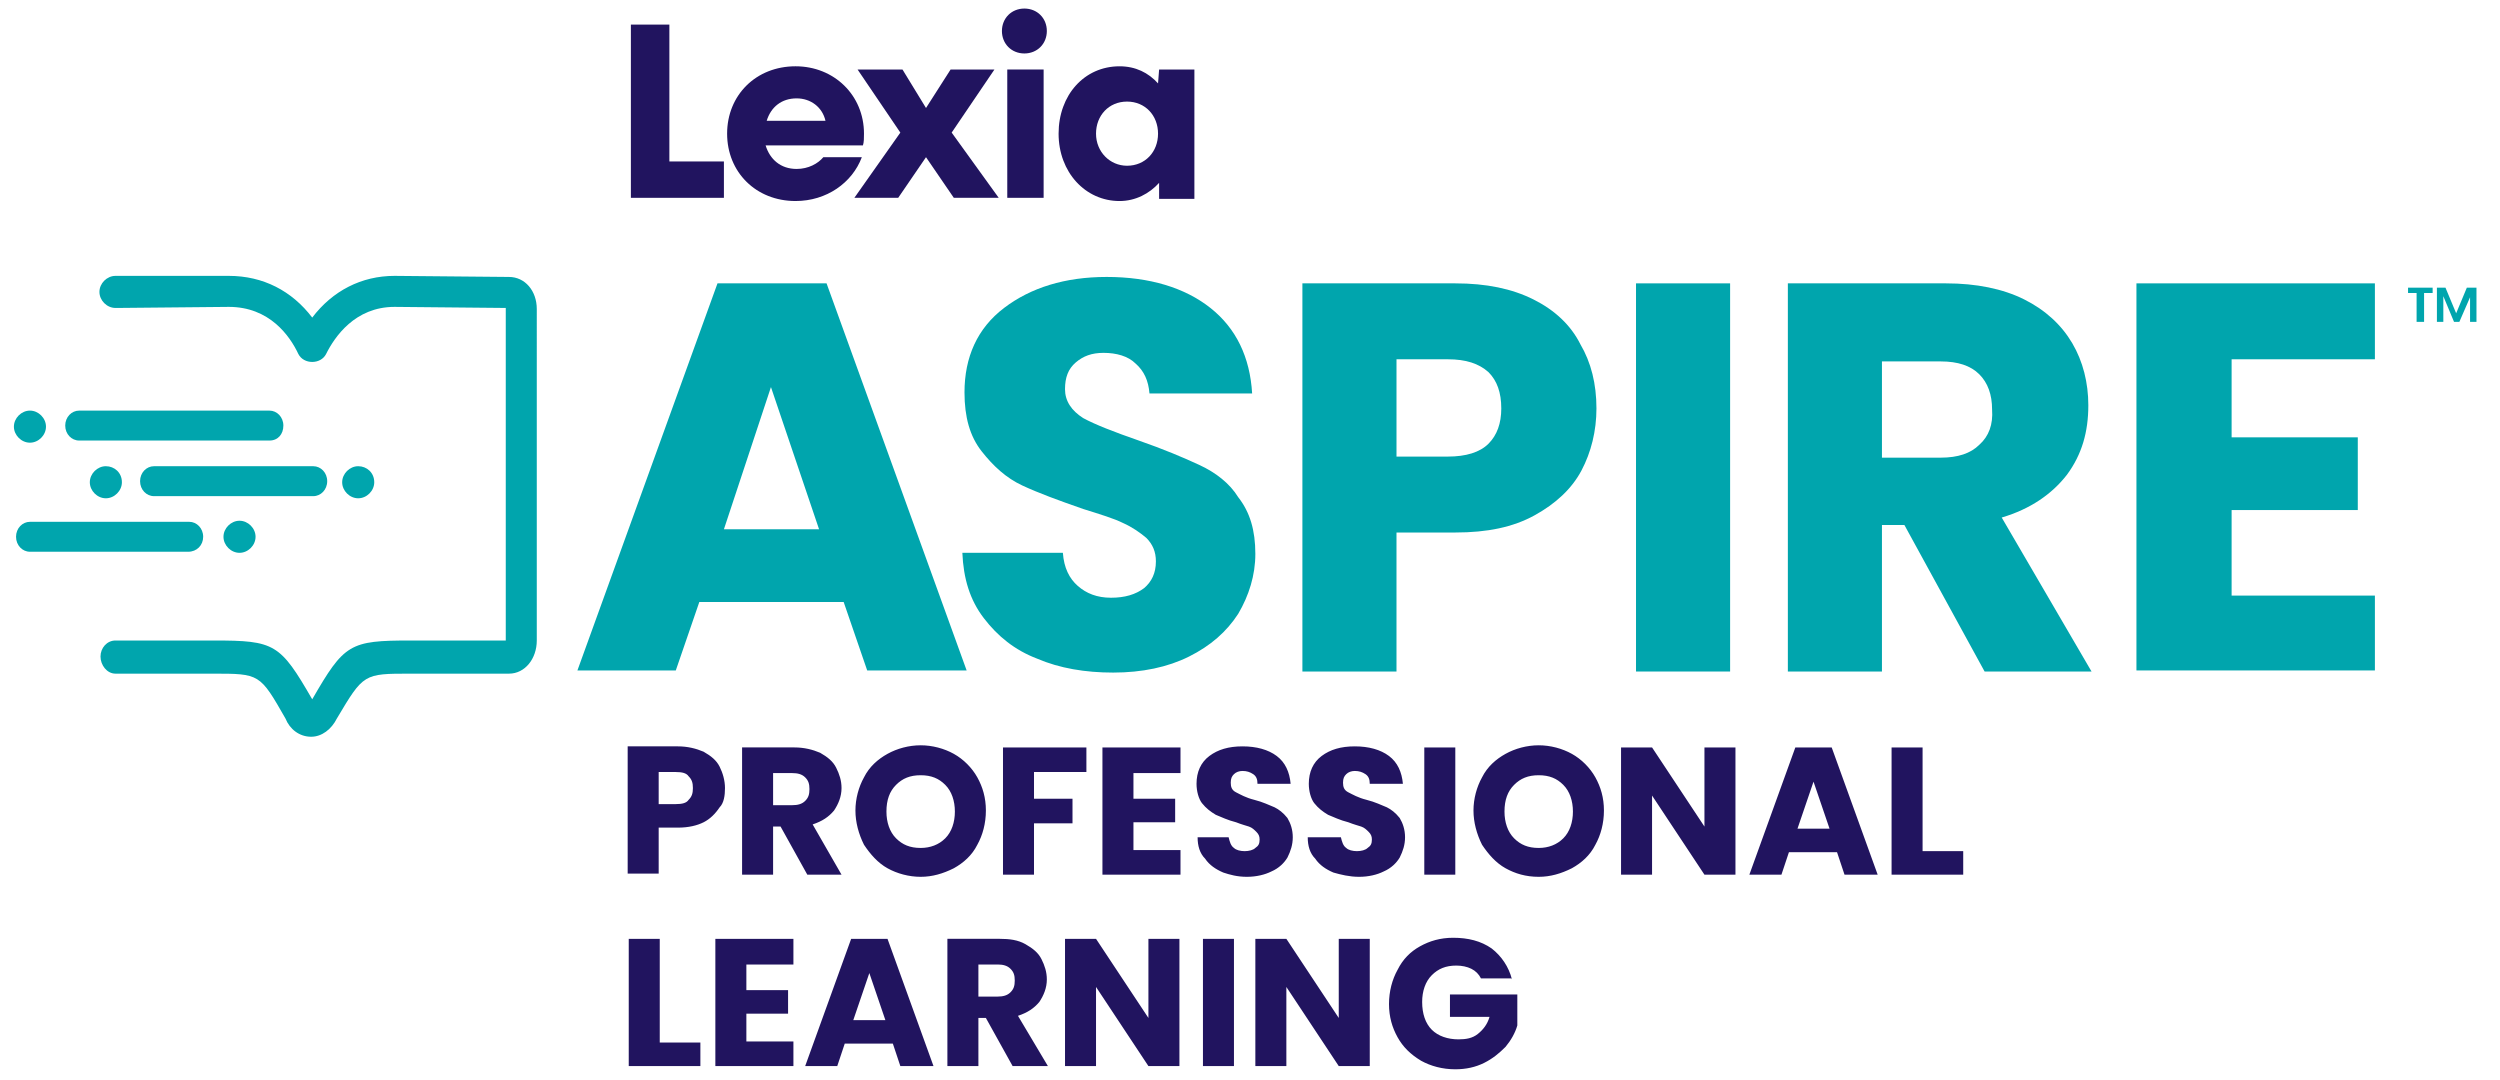<?xml version="1.0" encoding="utf-8"?>
<!-- Generator: Adobe Illustrator 26.0.3, SVG Export Plug-In . SVG Version: 6.00 Build 0)  -->
<svg version="1.1" id="Layer_1" xmlns="http://www.w3.org/2000/svg" xmlns:xlink="http://www.w3.org/1999/xlink" x="0px" y="0px"
	 viewBox="0 0 233.8 101" style="enable-background:new 0 0 233.8 101;" xml:space="preserve">
<style type="text/css">
	.st0{fill:#21145F;}
	.st1{fill:#00A5AD;}
</style>
<polygon class="st0" points="59,2.3 59,18.5 67.7,18.5 67.7,15.1 62.6,15.1 62.6,2.3 "/>
<path class="st0" d="M80.7,13.6h-9.1c0.4,1.3,1.4,2.2,2.9,2.2c1.1,0,2-0.5,2.5-1.1h3.6c-0.9,2.4-3.3,4.1-6.2,4.1
	c-3.7,0-6.4-2.7-6.4-6.3s2.7-6.3,6.4-6.3c3.6,0,6.4,2.7,6.4,6.3C80.8,12.9,80.8,13.3,80.7,13.6 M71.7,11.3h5.5
	c-0.3-1.3-1.4-2.1-2.7-2.1C73.1,9.2,72.1,10,71.7,11.3"/>
<polygon class="st0" points="93,6.5 88.9,6.5 86.6,10.1 84.4,6.5 80.2,6.5 84.2,12.4 79.9,18.5 84,18.5 86.6,14.7 89.2,18.5 
	93.4,18.5 89,12.4 "/>
<rect x="94.2" y="6.5" class="st0" width="3.4" height="12"/>
<path class="st0" d="M93.7,2.9c0-1.2,0.9-2.1,2.1-2.1c1.2,0,2.1,0.9,2.1,2.1C97.9,4.1,97,5,95.8,5C94.6,5,93.7,4.1,93.7,2.9"/>
<path class="st0" d="M105.4,15.5c-1.6,0-2.9-1.3-2.9-3c0-1.7,1.2-3,2.9-3c1.7,0,2.9,1.3,2.9,3C108.3,14.2,107.1,15.5,105.4,15.5
	 M108.4,6.5L108.4,6.5L108.4,6.5L108.4,6.5l-0.1,1.3c-0.9-1-2.1-1.6-3.6-1.6c-3.3,0-5.7,2.7-5.7,6.3c0,3.6,2.5,6.3,5.7,6.3
	c1.5,0,2.8-0.7,3.7-1.7v1.5h3.3v-4.3V6.5v0H108.4z"/>
<g>
	<path class="st1" d="M47.6,25.9l-10.7-0.1h0c-3.1,0-5.8,1.4-7.7,3.9c-1.9-2.5-4.6-3.9-7.8-3.9l-10.5,0v0c0,0-0.1,0-0.1,0
		c-0.8,0-1.5,0.7-1.5,1.5s0.7,1.5,1.5,1.5c0.1,0,0.2,0,0.2,0v0l10.4-0.1c3.8,0,5.7,2.7,6.5,4.4c0.5,1,2.1,1,2.6,0
		c0.8-1.6,2.7-4.4,6.4-4.4l10.4,0.1c0,0,0,0.1,0,0.1v30.9c0,0.1,0,0.1,0,0.1h-8.9c-5.7,0-6.2,0.3-9.2,5.5c-3-5.2-3.5-5.5-9.2-5.5
		h-9.1v0c0,0-0.1,0-0.1,0c-0.8,0-1.4,0.7-1.4,1.5S10,63,10.8,63c0,0,0.1,0,0.1,0h9c4.4,0,4.4,0,6.8,4.2c0.4,1,1.3,1.7,2.4,1.7h0
		c1,0,1.9-0.7,2.4-1.7C34,63,34,63,38.4,63h9.2c1.5,0,2.6-1.4,2.6-3.1V28.9C50.2,27.2,49.1,25.9,47.6,25.9"/>
	<path class="st1" d="M25.2,41.2H7.4c-0.7,0-1.3-0.6-1.3-1.4s0.6-1.4,1.3-1.4h17.8c0.7,0,1.3,0.6,1.3,1.4S26,41.2,25.2,41.2"/>
	<path class="st1" d="M4.3,39.9c0,0.8-0.7,1.5-1.5,1.5s-1.5-0.7-1.5-1.5c0-0.8,0.7-1.5,1.5-1.5S4.3,39.1,4.3,39.9"/>
	<path class="st1" d="M29.3,46.4H14.4c-0.7,0-1.3-0.6-1.3-1.4s0.6-1.4,1.3-1.4h14.9c0.7,0,1.3,0.6,1.3,1.4S30,46.4,29.3,46.4"/>
	<path class="st1" d="M17.6,51.6H2.8c-0.7,0-1.3-0.6-1.3-1.4s0.6-1.4,1.3-1.4h14.9c0.7,0,1.3,0.6,1.3,1.4S18.4,51.6,17.6,51.6"/>
	<path class="st1" d="M11.4,45.1c0,0.8-0.7,1.5-1.5,1.5c-0.8,0-1.5-0.7-1.5-1.5c0-0.8,0.7-1.5,1.5-1.5
		C10.7,43.6,11.4,44.2,11.4,45.1"/>
	<path class="st1" d="M35,45.1c0,0.8-0.7,1.5-1.5,1.5c-0.8,0-1.5-0.7-1.5-1.5c0-0.8,0.7-1.5,1.5-1.5C34.3,43.6,35,44.2,35,45.1"/>
	<path class="st1" d="M23.9,50.2c0,0.8-0.7,1.5-1.5,1.5c-0.8,0-1.5-0.7-1.5-1.5c0-0.8,0.7-1.5,1.5-1.5
		C23.2,48.7,23.9,49.4,23.9,50.2"/>
</g>
<path class="st1" d="M225.2,26.9v0.5h0.8l0,2.7h0.7v-2.7h0.8v-0.5H225.2z M230.7,26.9l-1,2.4l-1-2.4h-0.8v3.2h0.6v-2.4l1,2.4h0.5
	l1-2.3l0,2.3h0.6v-3.2H230.7z"/>
<path class="st0" d="M141.4,91.6c-0.3-1.2-1-2.2-1.9-2.9c-1-0.7-2.2-1-3.6-1c-1.2,0-2.2,0.3-3.1,0.8c-0.9,0.5-1.6,1.2-2.1,2.2
	c-0.5,0.9-0.8,2-0.8,3.2s0.3,2.2,0.8,3.1c0.5,0.9,1.2,1.6,2.2,2.2c0.9,0.5,2,0.8,3.2,0.8c1,0,1.9-0.2,2.7-0.6c0.8-0.4,1.4-0.9,2-1.5
	c0.5-0.6,0.9-1.3,1.1-2V93h-6.3v2.1h3.7c-0.2,0.7-0.6,1.2-1.1,1.6s-1.1,0.5-1.8,0.5c-1,0-1.9-0.3-2.5-0.9c-0.6-0.6-0.9-1.5-0.9-2.6
	c0-1,0.3-1.9,0.9-2.5c0.6-0.6,1.3-0.9,2.3-0.9c0.5,0,1,0.1,1.4,0.3c0.4,0.2,0.7,0.5,0.9,0.9H141.4z M128.1,87.8h-2.9v7.4l-4.9-7.4
	h-2.9v11.9h2.9v-7.4l4.9,7.4h2.9V87.8z M112.5,99.7h2.9V87.8h-2.9V99.7z M110.3,87.8h-2.9v7.4l-4.9-7.4h-2.9v11.9h2.9v-7.4l4.9,7.4
	h2.9V87.8z M91.5,90.2h1.8c0.5,0,0.9,0.1,1.2,0.4c0.3,0.3,0.4,0.6,0.4,1.1c0,0.5-0.1,0.8-0.4,1.1s-0.7,0.4-1.2,0.4h-1.8V90.2z
	 M98,99.7L95.2,95c0.9-0.3,1.5-0.7,2-1.3c0.4-0.6,0.7-1.3,0.7-2.1c0-0.7-0.2-1.3-0.5-1.9c-0.3-0.6-0.8-1-1.5-1.4s-1.5-0.5-2.4-0.5
	h-4.9v11.9h2.9v-4.5h0.7l2.5,4.5H98z M79.8,95.4l1.5-4.4l1.5,4.4H79.8z M84.2,99.7h3.1L83,87.8h-3.4l-4.3,11.9h3l0.7-2.1h4.5
	L84.2,99.7z M74.2,90.1v-2.3h-7.3v11.9h7.3v-2.3h-4.4v-2.6h3.9v-2.2h-3.9v-2.4H74.2z M61.7,87.8h-2.9v11.9h6.7v-2.2h-3.8V87.8z"/>
<path class="st0" d="M179.8,69.9h-2.9v11.9h6.7v-2.2h-3.8V69.9z M168.1,77.5l1.5-4.4l1.5,4.4H168.1z M172.5,81.8h3.1l-4.3-11.9h-3.4
	l-4.3,11.9h3l0.7-2.1h4.5L172.5,81.8z M162.3,69.9h-2.9v7.4l-4.9-7.4h-2.9v11.9h2.9v-7.4l4.9,7.4h2.9V69.9z M143.9,79.3
	c-1,0-1.7-0.3-2.3-0.9c-0.6-0.6-0.9-1.5-0.9-2.5c0-1.1,0.3-1.9,0.9-2.5c0.6-0.6,1.3-0.9,2.3-0.9c1,0,1.7,0.3,2.3,0.9
	c0.6,0.6,0.9,1.5,0.9,2.5c0,1-0.3,1.9-0.9,2.5C145.6,79,144.8,79.3,143.9,79.3 M143.9,82c1.1,0,2.1-0.3,3.1-0.8
	c0.9-0.5,1.7-1.2,2.2-2.2c0.5-0.9,0.8-2,0.8-3.2s-0.3-2.2-0.8-3.1c-0.5-0.9-1.3-1.7-2.2-2.2c-0.9-0.5-2-0.8-3.1-0.8
	c-1.1,0-2.2,0.3-3.1,0.8c-0.9,0.5-1.7,1.2-2.2,2.2c-0.5,0.9-0.8,2-0.8,3.1s0.3,2.2,0.8,3.2c0.6,0.9,1.3,1.7,2.2,2.2
	C141.7,81.7,142.7,82,143.9,82 M133.2,81.8h2.9V69.9h-2.9V81.8z M127.1,82c0.9,0,1.7-0.2,2.3-0.5c0.7-0.3,1.2-0.8,1.5-1.3
	c0.3-0.6,0.5-1.2,0.5-1.9c0-0.7-0.2-1.3-0.5-1.8c-0.4-0.5-0.8-0.8-1.2-1c-0.5-0.2-1.1-0.5-1.9-0.7c-0.8-0.2-1.3-0.5-1.7-0.7
	c-0.4-0.2-0.5-0.5-0.5-0.9c0-0.4,0.1-0.6,0.3-0.8c0.2-0.2,0.5-0.3,0.8-0.3c0.4,0,0.7,0.1,1,0.3s0.4,0.5,0.4,0.9h3.1
	c-0.1-1.1-0.5-2-1.3-2.6c-0.8-0.6-1.9-0.9-3.2-0.9c-1.3,0-2.3,0.3-3.1,0.9c-0.8,0.6-1.2,1.5-1.2,2.6c0,0.7,0.2,1.4,0.5,1.8
	c0.4,0.5,0.8,0.8,1.3,1.1c0.5,0.2,1.1,0.5,1.9,0.7c0.5,0.2,0.9,0.3,1.2,0.4c0.3,0.1,0.5,0.3,0.7,0.5c0.2,0.2,0.3,0.4,0.3,0.7
	c0,0.4-0.1,0.6-0.4,0.8c-0.2,0.2-0.6,0.3-1,0.3c-0.4,0-0.8-0.1-1-0.3c-0.3-0.2-0.4-0.6-0.5-1h-3.1c0,0.8,0.2,1.5,0.7,2
	c0.4,0.6,1,1,1.7,1.3C125.4,81.8,126.2,82,127.1,82 M116.6,82c0.9,0,1.7-0.2,2.3-0.5c0.7-0.3,1.2-0.8,1.5-1.3
	c0.3-0.6,0.5-1.2,0.5-1.9c0-0.7-0.2-1.3-0.5-1.8c-0.4-0.5-0.8-0.8-1.2-1c-0.5-0.2-1.1-0.5-1.9-0.7c-0.8-0.2-1.3-0.5-1.7-0.7
	c-0.4-0.2-0.5-0.5-0.5-0.9c0-0.4,0.1-0.6,0.3-0.8c0.2-0.2,0.5-0.3,0.8-0.3c0.4,0,0.7,0.1,1,0.3c0.3,0.2,0.4,0.5,0.4,0.9h3.1
	c-0.1-1.1-0.5-2-1.3-2.6c-0.8-0.6-1.9-0.9-3.2-0.9c-1.3,0-2.3,0.3-3.1,0.9c-0.8,0.6-1.2,1.5-1.2,2.6c0,0.7,0.2,1.4,0.5,1.8
	c0.4,0.5,0.8,0.8,1.3,1.1c0.5,0.2,1.1,0.5,1.9,0.7c0.5,0.2,0.9,0.3,1.2,0.4c0.3,0.1,0.5,0.3,0.7,0.5c0.2,0.2,0.3,0.4,0.3,0.7
	c0,0.4-0.1,0.6-0.4,0.8c-0.2,0.2-0.6,0.3-1,0.3c-0.4,0-0.8-0.1-1-0.3c-0.3-0.2-0.4-0.6-0.5-1H112c0,0.8,0.2,1.5,0.7,2
	c0.4,0.6,1,1,1.7,1.3C115,81.8,115.7,82,116.6,82 M110.4,72.2v-2.3h-7.3v11.9h7.3v-2.3H106v-2.6h3.9v-2.2H106v-2.4H110.4z
	 M93.8,69.9v11.9h2.9V77h3.6v-2.3h-3.6v-2.5h4.9v-2.3H93.8z M86.1,79.3c-1,0-1.7-0.3-2.3-0.9s-0.9-1.5-0.9-2.5
	c0-1.1,0.3-1.9,0.9-2.5s1.3-0.9,2.3-0.9c1,0,1.7,0.3,2.3,0.9c0.6,0.6,0.9,1.5,0.9,2.5c0,1-0.3,1.9-0.9,2.5
	C87.8,79,87,79.3,86.1,79.3 M86.1,82c1.1,0,2.1-0.3,3.1-0.8c0.9-0.5,1.7-1.2,2.2-2.2c0.5-0.9,0.8-2,0.8-3.2s-0.3-2.2-0.8-3.1
	s-1.3-1.7-2.2-2.2c-0.9-0.5-2-0.8-3.1-0.8S83.9,70,83,70.5c-0.9,0.5-1.7,1.2-2.2,2.2c-0.5,0.9-0.8,2-0.8,3.1s0.3,2.2,0.8,3.2
	c0.6,0.9,1.3,1.7,2.2,2.2C83.9,81.7,85,82,86.1,82 M72.3,72.3h1.8c0.5,0,0.9,0.1,1.2,0.4c0.3,0.3,0.4,0.6,0.4,1.1
	c0,0.5-0.1,0.8-0.4,1.1c-0.3,0.3-0.7,0.4-1.2,0.4h-1.8V72.3z M78.7,81.8L76,77.1c0.9-0.3,1.5-0.7,2-1.3c0.4-0.6,0.7-1.3,0.7-2.1
	c0-0.7-0.2-1.3-0.5-1.9c-0.3-0.6-0.8-1-1.5-1.4c-0.7-0.3-1.5-0.5-2.4-0.5h-4.9v11.9h2.9v-4.5H73l2.5,4.5H78.7z M63.2,75.2h-1.6v-3
	h1.6c0.6,0,1,0.1,1.2,0.4c0.3,0.3,0.4,0.6,0.4,1.1c0,0.5-0.1,0.8-0.4,1.1C64.2,75.1,63.8,75.2,63.2,75.2 M67.8,73.7
	c0-0.7-0.2-1.4-0.5-2c-0.3-0.6-0.8-1-1.5-1.4c-0.7-0.3-1.5-0.5-2.4-0.5h-4.7v11.9h2.9v-4.3h1.8c1,0,1.8-0.2,2.4-0.5s1.1-0.8,1.5-1.4
	C67.7,75.1,67.8,74.4,67.8,73.7"/>
<path class="st1" d="M112.2,43.5c-1.5-0.7-3.4-1.5-5.7-2.3c-2.3-0.8-4.1-1.5-5.2-2.1c-1.1-0.7-1.7-1.6-1.7-2.7c0-1.1,0.3-1.9,1-2.5
	c0.7-0.6,1.5-0.9,2.6-0.9c1.2,0,2.3,0.3,3,1c0.8,0.7,1.2,1.6,1.3,2.8h9.6c-0.2-3.4-1.5-6.1-3.9-8c-2.4-1.9-5.7-2.9-9.7-2.9
	c-3.9,0-7.1,1-9.6,2.9s-3.7,4.6-3.7,7.9c0,2.3,0.5,4.1,1.6,5.5c1.1,1.4,2.3,2.5,3.8,3.2c1.5,0.7,3.4,1.4,5.7,2.2
	c1.6,0.5,2.9,0.9,3.7,1.3c0.9,0.4,1.6,0.9,2.2,1.4c0.6,0.6,0.9,1.3,0.9,2.2c0,1.1-0.4,1.9-1.1,2.5c-0.8,0.6-1.8,0.9-3.1,0.9
	c-1.3,0-2.3-0.4-3.1-1.1c-0.8-0.7-1.3-1.7-1.4-3.1h-9.4c0.1,2.4,0.7,4.4,2,6.1c1.3,1.7,2.9,3,5,3.8c2.1,0.9,4.5,1.3,7.1,1.3
	c2.7,0,5.1-0.5,7.1-1.5c2-1,3.5-2.3,4.6-4c1-1.7,1.6-3.6,1.6-5.6c0-2.2-0.5-3.9-1.6-5.3C115,45.2,113.7,44.2,112.2,43.5z"/>
<path class="st1" d="M67.1,26.5L54,62.7h9.2l2.2-6.4h13.5l2.2,6.4h9.3L77.3,26.5H67.1z M76.6,49.5h-8.9l4.4-13.3"/>
<path class="st1" d="M193.3,44.4c1.4-1.9,2-4,2-6.5c0-2.1-0.5-4.1-1.5-5.8c-1-1.7-2.5-3.1-4.5-4.1c-2-1-4.5-1.5-7.3-1.5h-14.8v36.3
	h8.8V49.1h2.1l7.5,13.7h10l-8.4-14.4C189.9,47.6,191.9,46.2,193.3,44.4z M185.1,41.6c-0.8,0.8-2,1.2-3.6,1.2H176v-9h5.5
	c1.6,0,2.8,0.4,3.6,1.2c0.8,0.8,1.2,1.9,1.2,3.3C186.4,39.7,186,40.8,185.1,41.6z"/>
<polygon class="st1" points="222.1,33.6 222.1,26.5 199.8,26.5 199.8,62.7 222.1,62.7 222.1,55.7 208.7,55.7 208.7,47.7 220.5,47.7 
	220.5,40.9 208.7,40.9 208.7,33.6 "/>
<rect x="153" y="26.5" class="st1" width="8.8" height="36.3"/>
<path class="st1" d="M143.4,28c-2-1-4.4-1.5-7.3-1.5h-14.3v36.3h8.8v-13h5.5c3,0,5.4-0.5,7.4-1.6c2-1.1,3.5-2.5,4.4-4.2
	s1.4-3.7,1.4-5.8c0-2.3-0.5-4.3-1.5-6C146.9,30.4,145.4,29,143.4,28z M139.2,41.5c-0.8,0.8-2.1,1.2-3.8,1.2h-4.8v-9.1h4.8
	c1.7,0,2.9,0.4,3.8,1.2c0.8,0.8,1.2,1.9,1.2,3.4C140.4,39.6,140,40.7,139.2,41.5z"/>
</svg>
